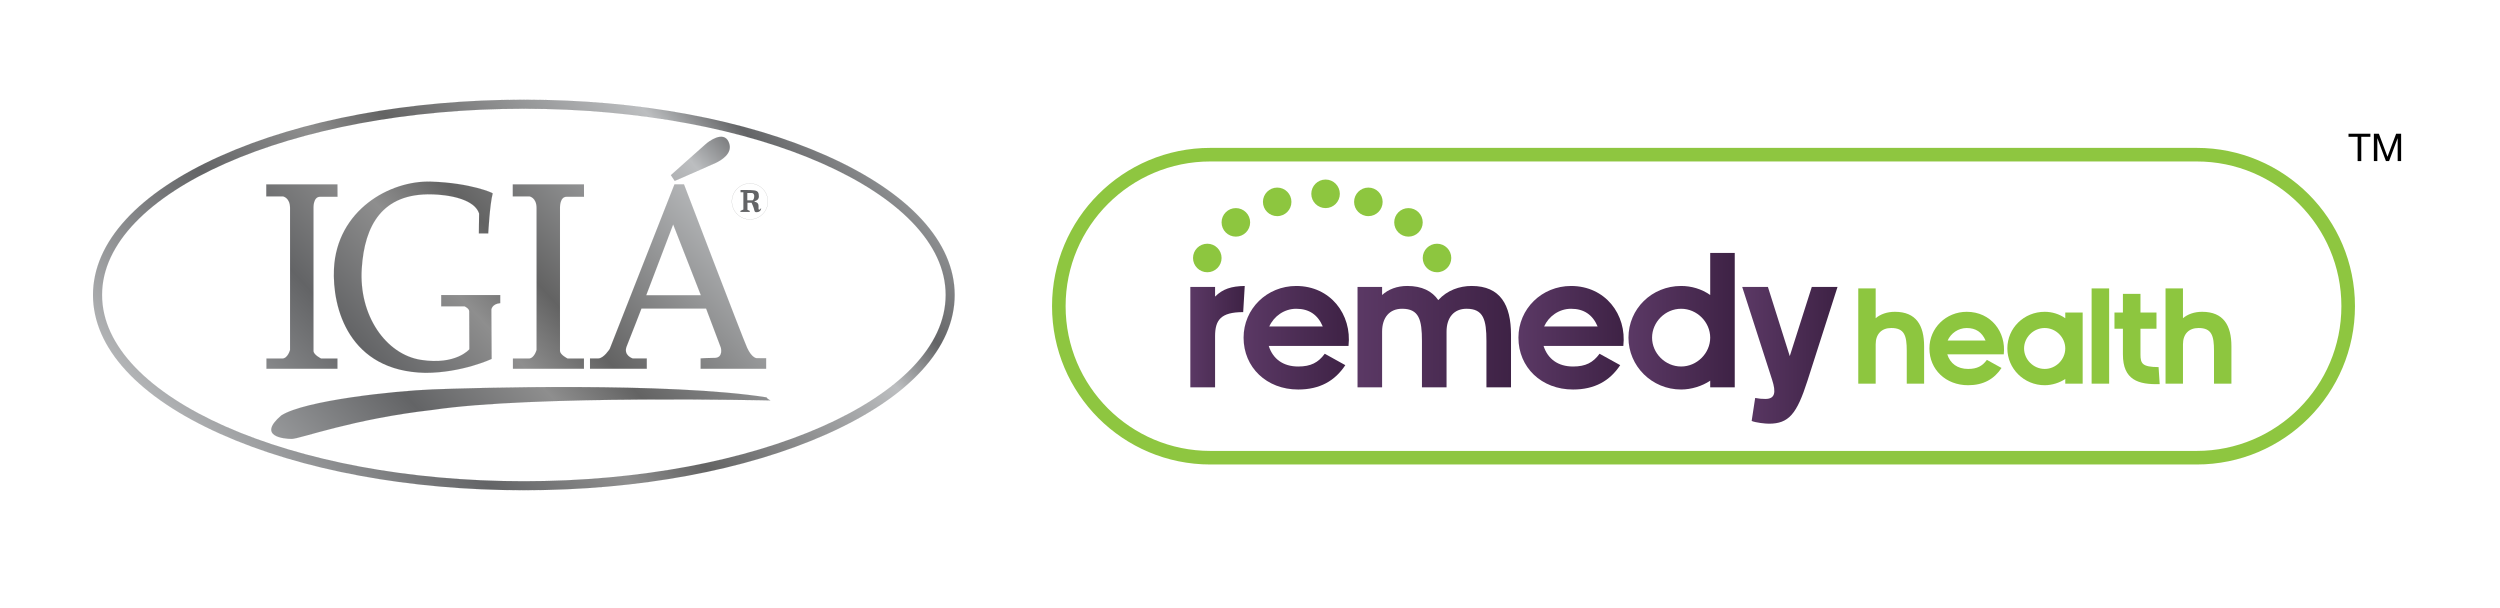 <svg xml:space="preserve" style="enable-background:new 0 0 2577.6 626.87;" viewBox="0 0 2577.6 626.87" y="0px" x="0px" xmlns:xlink="http://www.w3.org/1999/xlink" xmlns="http://www.w3.org/2000/svg" id="Layer_1" version="1.1">
<style type="text/css">
	.st0{fill:url(#SVGID_1_);stroke:#636466;stroke-width:0.053;}
	.st1{fill:url(#SVGID_00000051359612884909704980000009032744596387050120_);stroke:#636466;stroke-width:0.053;}
	.st2{fill:url(#SVGID_00000070799647246015090450000011938440313407001009_);stroke:#636466;stroke-width:0.053;}
	.st3{fill:url(#SVGID_00000061457464735431147510000004081369134963415205_);stroke:#636466;stroke-width:0.053;}
	.st4{fill:url(#SVGID_00000014616330359921330420000013915159758013570490_);stroke:#636466;stroke-width:0.053;}
	.st5{fill:url(#SVGID_00000022533864488826138670000011598716608195839383_);stroke:#636466;stroke-width:0.053;}
	.st6{fill:none;stroke:#636466;stroke-width:0.106;}
	.st7{fill:#636466;}
	.st8{fill:url(#SVGID_00000046316966451836125240000000838547977623355020_);}
	.st9{fill:none;stroke:#636466;stroke-width:0.053;}
	.st10{fill:url(#SVGID_00000170993871711044023070000010132893527673147021_);}
	.st11{fill:url(#SVGID_00000181799004717804831060000005501745131045004934_);}
	.st12{fill:url(#SVGID_00000145772472601146271140000000020180084302108329_);}
	.st13{fill:url(#SVGID_00000170279355021890291660000004590173032771242152_);}
	.st14{fill:url(#SVGID_00000183230969379645596190000001829313322443915419_);}
	.st15{fill:url(#SVGID_00000087379013330534236670000012838400914526971829_);}
	.st16{fill:#8DC63F;}
	.st17{fill:none;stroke:#8EC640;stroke-width:14;stroke-miterlimit:10;}
</style>
<g>
	<linearGradient y2="-127.269" x2="764.547" y1="436.144" x1="145.253" gradientUnits="userSpaceOnUse" id="SVGID_1_">
		<stop style="stop-color:#BCBEC0" offset="0"></stop>
		<stop style="stop-color:#636466" offset="0.264"></stop>
		<stop style="stop-color:#8E8E8E" offset="0.396"></stop>
		<stop style="stop-color:#636363" offset="0.477"></stop>
		<stop style="stop-color:#BCBEC0" offset="0.718"></stop>
		<stop style="stop-color:#636466" offset="0.791"></stop>
		<stop style="stop-color:#BCBEC0" offset="0.978"></stop>
	</linearGradient>
	<path d="M347.91,190.13h-73.37v12.34h17.16c0,0,7.36,1.17,7.36,11.98c0,10.8,0,146.36,0,146.36s-2.32,8.88-8.11,8.88
		c-5.81,0-16.21,0-16.21,0v10.47h73.17v-10.47h-16.79c0,0-7.91-3.84-7.91-7.91c0-4.04,0-148.1,0-148.1s-0.22-10.83,6.74-10.83
		c6.96,0,18.02,0,18.02,0L347.91,190.13z" class="st0"></path>
	
		<linearGradient y2="-0.766" x2="879.645" y1="562.647" x1="260.352" gradientUnits="userSpaceOnUse" id="SVGID_00000152944448795529595590000007560751216872417697_">
		<stop style="stop-color:#BCBEC0" offset="0"></stop>
		<stop style="stop-color:#636466" offset="0.264"></stop>
		<stop style="stop-color:#8E8E8E" offset="0.396"></stop>
		<stop style="stop-color:#636363" offset="0.477"></stop>
		<stop style="stop-color:#BCBEC0" offset="0.718"></stop>
		<stop style="stop-color:#636466" offset="0.791"></stop>
		<stop style="stop-color:#BCBEC0" offset="0.978"></stop>
	</linearGradient>
	<path d="M602.07,190.13h-73.38v12.34h17.2c0,0,7.34,1.17,7.34,11.98c0,10.8,0,146.36,0,146.36s-2.33,8.88-8.13,8.88
		c-5.78,0-16.21,0-16.21,0v10.47h73.17v-10.47h-16.79c0,0-7.91-3.84-7.91-7.91c0-4.04,0-148.1,0-148.1s-0.2-10.83,6.74-10.83
		c6.97,0,18.02,0,18.02,0L602.07,190.13z" style="fill:url(#SVGID_00000152944448795529595590000007560751216872417697_);stroke:#636466;stroke-width:0.053;"></path>
	
		<linearGradient y2="-59.294" x2="826.46" y1="504.173" x1="207.107" gradientUnits="userSpaceOnUse" id="SVGID_00000096051816919460930020000012966609453125522086_">
		<stop style="stop-color:#BCBEC0" offset="0"></stop>
		<stop style="stop-color:#636466" offset="0.264"></stop>
		<stop style="stop-color:#8E8E8E" offset="0.396"></stop>
		<stop style="stop-color:#636363" offset="0.477"></stop>
		<stop style="stop-color:#BCBEC0" offset="0.718"></stop>
		<stop style="stop-color:#636466" offset="0.791"></stop>
		<stop style="stop-color:#BCBEC0" offset="0.978"></stop>
	</linearGradient>
	<path d="M493.72,240.71h9.66c0,0,1.57-30.13,4.64-41.33c0.38-0.38-22.53-10.76-63.48-12.11c-43.1-1.42-97.19,29.86-100.17,89.64
		c-2.01,40.61,15.31,105.93,94.12,107.5c37.88,0,68.39-14.32,68.39-14.32l-0.27-50.97c0,0,0.63-5.83,9.15-6.57v-8.31h-60.83v11.61
		h24.1c0,0,4.77,2.11,4.77,5.12c0,2.96,0.16,39.13,0.16,39.13s-13.78,16.59-49.89,10.96c-36.1-5.58-64.33-45.76-61.09-94.42
		c2.93-44.5,21.12-77.5,72.12-76.25c0,0,42.46,0,48.89,19.82C493.99,220.48,493.72,240.71,493.72,240.71z" style="fill:url(#SVGID_00000096051816919460930020000012966609453125522086_);stroke:#636466;stroke-width:0.053;"></path>
	
		<linearGradient y2="13.618" x2="892.744" y1="577.025" x1="273.457" gradientUnits="userSpaceOnUse" id="SVGID_00000132072010513124095280000002307105382052162460_">
		<stop style="stop-color:#BCBEC0" offset="0"></stop>
		<stop style="stop-color:#636466" offset="0.264"></stop>
		<stop style="stop-color:#8E8E8E" offset="0.396"></stop>
		<stop style="stop-color:#636363" offset="0.477"></stop>
		<stop style="stop-color:#BCBEC0" offset="0.718"></stop>
		<stop style="stop-color:#636466" offset="0.791"></stop>
		<stop style="stop-color:#BCBEC0" offset="0.978"></stop>
	</linearGradient>
	<path d="M691.72,180.58l3.93,5.92c0,0,38.59-16.73,42.75-18.77c4.1-2.09,18.27-9.32,12.86-21.39c-5.41-12.12-20.89-0.29-23.71,2.31
		C724.7,151.23,691.72,180.58,691.72,180.58z" style="fill:url(#SVGID_00000132072010513124095280000002307105382052162460_);stroke:#636466;stroke-width:0.053;"></path>
	
		<linearGradient y2="61.754" x2="936.547" y1="625.19" x1="317.228" gradientUnits="userSpaceOnUse" id="SVGID_00000132061928564559888810000011900804119651116210_">
		<stop style="stop-color:#BCBEC0" offset="0"></stop>
		<stop style="stop-color:#636466" offset="0.264"></stop>
		<stop style="stop-color:#8E8E8E" offset="0.396"></stop>
		<stop style="stop-color:#636363" offset="0.477"></stop>
		<stop style="stop-color:#BCBEC0" offset="0.718"></stop>
		<stop style="stop-color:#636466" offset="0.791"></stop>
		<stop style="stop-color:#BCBEC0" offset="0.978"></stop>
	</linearGradient>
	<path d="M794.24,412.87c0,0-244.62-5.69-348.15,9.76c-81.87,9.25-136.98,29.88-145.22,29.88s-36.07-2.56-10.82-24.19
		c24.2-15.45,116.39-25.27,155.54-26.81c39.16-1.54,244.11-7.69,345.03,8.25C789.6,410.28,794.24,412.87,794.24,412.87z" style="fill:url(#SVGID_00000132061928564559888810000011900804119651116210_);stroke:#636466;stroke-width:0.053;"></path>
	<g>
		
			<linearGradient y2="-2.987" x2="877.66" y1="560.454" x1="258.336" gradientUnits="userSpaceOnUse" id="SVGID_00000147903499201178652730000002355248535877086893_">
			<stop style="stop-color:#BCBEC0" offset="0"></stop>
			<stop style="stop-color:#636466" offset="0.264"></stop>
			<stop style="stop-color:#8E8E8E" offset="0.396"></stop>
			<stop style="stop-color:#636363" offset="0.477"></stop>
			<stop style="stop-color:#BCBEC0" offset="0.718"></stop>
			<stop style="stop-color:#636466" offset="0.791"></stop>
			<stop style="stop-color:#BCBEC0" offset="0.978"></stop>
		</linearGradient>
		<path d="M975.02,304.12c0,105.9-195.1,192.05-434.92,192.05c-239.81,0-434.91-86.15-434.91-192.05c0-105.89,195.1-192.03,434.91-192.03
			C779.92,112.09,975.02,198.23,975.02,304.12z M540.1,102.81c-118.06,0-229.13,20.61-312.71,58.01
			c-84.79,37.94-131.47,88.82-131.47,143.3c0,54.47,46.69,105.36,131.47,143.3c83.6,37.42,194.66,58.03,312.71,58.03
			c118.04,0,229.12-20.61,312.71-58.03c84.79-37.94,131.49-88.83,131.49-143.3c0-54.48-46.71-105.36-131.49-143.3
			C769.22,123.42,658.16,102.81,540.1,102.81z" style="fill:url(#SVGID_00000147903499201178652730000002355248535877086893_);stroke:#636466;stroke-width:0.053;"></path>
	</g>
	<path d="M791.73,207.71c0,10.2-8.31,18.51-18.56,18.51c-10.19,0-18.56-8.31-18.56-18.51
		c0-10.28,8.34-18.57,18.56-18.57C783.42,189.14,791.73,197.43,791.73,207.71z" class="st6"></path>
	<g>
		<g>
			<path d="M782.25,215.99c-0.51-0.47,0.2-3.28-0.37-5.22c-0.37-1.25-1.74-2.33-2.91-2.49
				c-1.17-0.2-1.17-0.77-1.17-0.77s4.64-0.8,4.64-4.85c0-4.05-0.97-5.79-4.64-6.36c-3.67-0.57-14.26-0.38-14.26-0.38v2.31h2.91
				v17.77l-2.91,1.33l-0.23,1.19h9.85l-0.28-1.21l-2.22-0.94v-7.34h4.24c0,0,2.31,4.85,2.9,7.94c0.37,2.08,1.91,1.92,3.27,1.72
				c1.37-0.17,3.7-1.15,3.7-4.23C784.79,214.45,783.34,216.86,782.25,215.99z M775.88,206.54h-5.38V199h5.01
				c0,0,2.13,0.38,2.13,3.07C777.64,205.94,775.88,206.54,775.88,206.54z" class="st7"></path>
		</g>
	</g>
	<g>
		<g>
			
				<linearGradient y2="87.477" x2="959.939" y1="650.898" x1="340.637" gradientUnits="userSpaceOnUse" id="SVGID_00000122701415462108221810000000278027579687319951_">
				<stop style="stop-color:#BCBEC0" offset="0"></stop>
				<stop style="stop-color:#636466" offset="0.264"></stop>
				<stop style="stop-color:#8E8E8E" offset="0.396"></stop>
				<stop style="stop-color:#636363" offset="0.477"></stop>
				<stop style="stop-color:#BCBEC0" offset="0.718"></stop>
				<stop style="stop-color:#636466" offset="0.791"></stop>
				<stop style="stop-color:#BCBEC0" offset="0.978"></stop>
			</linearGradient>
			<path d="M780.12,369.32c0,0-4.92,0-9.85-10.79
				c-4.87-10.82-65.06-168.4-65.06-168.4h-9.79l-66.77,169.65c0,0-6.18,9.79-11.84,9.79c-5.64,0-8.48,0-8.48,0v10.59h58.52v-10.59
				h-14.49c0,0-10.05-3.07-6.18-12.64c3.87-9.51,15.2-38.85,15.2-38.85h66.65l15.25,40.44c0,0,2.79,10.53-6.77,10.53
				c-9.48,0-14.12,0.51-14.12,0.51v10.59h67.51v-10.84H780.12z M666.25,304.46l27.81-73.14l28.6,73.14H666.25z" style="fill:url(#SVGID_00000122701415462108221810000000278027579687319951_);"></path>
		</g>
		<g>
			<path d="M780.12,369.32c0,0-4.92,0-9.85-10.79c-4.87-10.82-65.06-168.4-65.06-168.4h-9.79l-66.77,169.65
				c0,0-6.18,9.79-11.84,9.79c-5.64,0-8.48,0-8.48,0v10.59h58.52v-10.59h-14.49c0,0-10.05-3.07-6.18-12.64
				c3.87-9.51,15.2-38.85,15.2-38.85h66.65l15.25,40.44c0,0,2.79,10.53-6.77,10.53c-9.48,0-14.12,0.51-14.12,0.51v10.59h67.51
				v-10.84H780.12z M666.25,304.46l27.81-73.14l28.6,73.14H666.25z" class="st9"></path>
		</g>
	</g>
</g>
<g>
	<g>
		<g>
			
				<linearGradient y2="347.111" x2="1283.388" y1="347.111" x1="1227.283" gradientUnits="userSpaceOnUse" id="SVGID_00000088823060227780597590000009394191124609522318_">
				<stop style="stop-color:#5A3864" offset="0.023"></stop>
				<stop style="stop-color:#3E2245" offset="1"></stop>
			</linearGradient>
			<path d="M1227.28,295.87h25.51v9.93
				c7.91-7.9,16.81-10.73,30.59-10.96l-1.6,26.96c-23.3,0-28.99,8.3-28.99,24.91v52.66h-25.51V295.87z" style="fill:url(#SVGID_00000088823060227780597590000009394191124609522318_);"></path>
			
				<linearGradient y2="348.226" x2="1390.752" y1="348.226" x1="1282.176" gradientUnits="userSpaceOnUse" id="SVGID_00000089543717677070523090000008639624518164405691_">
				<stop style="stop-color:#5A3864" offset="0.023"></stop>
				<stop style="stop-color:#3E2245" offset="1"></stop>
			</linearGradient>
			<path d="M1387.08,376.49
				c-10.71,16.21-26.29,25.12-48.6,25.12c-32.59,0-56.3-22.87-56.3-53.46c0-29.79,24.1-53.3,54.28-53.3
				c35.3,0,57.55,29.39,53.91,61.82h-82.24c4.24,13.35,14.81,21.22,30.35,21.22c13,0,20.7-4.03,27.41-13.17L1387.08,376.49z
				 M1363.81,336.57c-5.06-11.93-13.95-18.22-27.36-18.22c-12.34,0-23.06,7.72-27.75,18.22H1363.81z" style="fill:url(#SVGID_00000089543717677070523090000008639624518164405691_);"></path>
			
				<linearGradient y2="347.111" x2="1557.895" y1="347.111" x1="1399.668" gradientUnits="userSpaceOnUse" id="SVGID_00000050624229787561434180000014308867306530570394_">
				<stop style="stop-color:#5A3864" offset="0.023"></stop>
				<stop style="stop-color:#3E2245" offset="1"></stop>
			</linearGradient>
			<path d="M1399.67,295.87h25.33v8.28
				c6.48-5.86,15.37-9.31,25.92-9.31c15.18,0,25.56,5.27,32,14.58c9.16-10.14,21.9-14.58,34.45-14.58
				c29.58,0,40.54,19.66,40.54,50.25v54.28h-25.34v-47.81c0-21.87-3.04-33.22-20.49-33.22c-12.92,0-20.63,8.9-20.63,23.71v57.32
				h-25.36v-47.81c0-21.87-3.02-33.22-20.44-33.22c-12.92,0-20.65,8.9-20.65,23.71v57.32h-25.33V295.87z" style="fill:url(#SVGID_00000050624229787561434180000014308867306530570394_);"></path>
			
				<linearGradient y2="348.226" x2="1674.116" y1="348.226" x1="1565.557" gradientUnits="userSpaceOnUse" id="SVGID_00000054241309233407792260000008293488990668475280_">
				<stop style="stop-color:#5A3864" offset="0.023"></stop>
				<stop style="stop-color:#3E2245" offset="1"></stop>
			</linearGradient>
			<path d="M1670.5,376.49
				c-10.7,16.21-26.36,25.12-48.63,25.12c-32.64,0-56.31-22.87-56.31-53.46c0-29.79,24.12-53.3,54.26-53.3
				c35.26,0,57.57,29.39,53.9,61.82h-82.25c4.29,13.35,14.85,21.22,30.39,21.22c13,0,20.66-4.03,27.35-13.17L1670.5,376.49z
				 M1647.19,336.57c-5.06-11.93-13.96-18.22-27.37-18.22c-12.31,0-23.04,7.72-27.75,18.22H1647.19z" style="fill:url(#SVGID_00000054241309233407792260000008293488990668475280_);"></path>
			
				<linearGradient y2="331.212" x2="1788.585" y1="331.212" x1="1679.012" gradientUnits="userSpaceOnUse" id="SVGID_00000047766214768138107860000005091263126112301958_">
				<stop style="stop-color:#5A3864" offset="0.023"></stop>
				<stop style="stop-color:#3E2245" offset="1"></stop>
			</linearGradient>
			<path d="M1763.29,392.47
				c-8.33,5.69-19.67,9.13-30.01,9.13c-30.16,0-54.27-24.13-54.27-53.46c0-29.79,24.11-53.3,54.27-53.3
				c10.56,0,21.09,3.05,30.01,9.31v-43.34h25.3v138.56h-25.3V392.47z M1733.28,377.88c16.44,0,30.01-13.77,30.01-29.74
				c0-16.02-13.57-29.79-30.01-29.79c-16.4,0-29.93,13.77-29.93,29.79C1703.35,364.11,1716.88,377.88,1733.28,377.88z" style="fill:url(#SVGID_00000047766214768138107860000005091263126112301958_);"></path>
			
				<linearGradient y2="366.362" x2="1894.529" y1="366.362" x1="1796.281" gradientUnits="userSpaceOnUse" id="SVGID_00000055673794016744770610000017545852338487499150_">
				<stop style="stop-color:#5A3864" offset="0.023"></stop>
				<stop style="stop-color:#3E2245" offset="1"></stop>
			</linearGradient>
			<path d="M1809.65,410.31
				c4.25,0.8,6.89,1.01,10.54,1.01c9.95,0,11.16-6.69,6.89-19.86l-30.79-95.59h26.51l22.52,71.31l22.7-71.31h26.53l-31.02,96.83
				c-10.97,34.18-19.23,44.15-39.71,44.15c-3.62,0-13.56-1.02-17.79-2.83L1809.65,410.31z" style="fill:url(#SVGID_00000055673794016744770610000017545852338487499150_);"></path>
		</g>
		<g>
			<path d="M1915.95,297.37h17.95v30.73c4.86-4.18,11.8-6.62,19.83-6.62c21.91,0,30.11,13.96,30.11,35.63v38.46h-17.9
				v-33.85c0-15.52-2.33-23.53-15.98-23.53c-10.03,0-16.06,6.28-16.06,16.76v40.62h-17.95V297.37z" class="st16"></path>
			<path d="M2063.66,379.39c-7.56,11.45-18.66,17.79-34.46,17.79c-23.09,0-39.9-16.22-39.9-37.93
				c0-21.06,17.11-37.77,38.5-37.77c24.96,0,40.75,20.85,38.17,43.82h-58.26c2.98,9.49,10.49,15.09,21.5,15.09
				c9.19,0,14.68-2.91,19.37-9.35L2063.66,379.39z M2047.19,351.1c-3.65-8.47-9.94-12.9-19.39-12.9c-8.78,0-16.4,5.44-19.71,12.9
				H2047.19z" class="st16"></path>
			<path d="M2129.38,390.71c-5.85,4.03-13.91,6.47-21.2,6.47c-21.37,0-38.52-17.09-38.52-37.93
				c0-21.06,17.16-37.77,38.52-37.77c7.43,0,14.91,2.2,21.2,6.62v-5.87h17.94v73.34h-17.94V390.71z M2108.18,380.39
				c11.59,0,21.2-9.78,21.2-21.14c0-11.32-9.61-21.06-21.2-21.06c-11.69,0-21.28,9.73-21.28,21.06
				C2086.91,370.6,2096.5,380.39,2108.18,380.39z" class="st16"></path>
			<path d="M2156.54,297.37h18.08v98.2h-18.08V297.37z" class="st16"></path>
			<path d="M2188.81,338.91h-8.71v-16.67h8.71v-19.24h18.1v19.24h16.51v16.67h-16.51v26.55
				c0,9.59,2.02,12.91,18.67,13.04l1.15,17.52c-22.07,0.71-37.92-4.3-37.92-30.56V338.91z" class="st16"></path>
			<path d="M2232.75,297.37h17.97v30.73c4.85-4.18,11.76-6.62,19.8-6.62c21.97,0,30.16,13.96,30.16,35.63v38.46h-17.96
				v-33.85c0-15.52-2.3-23.53-15.91-23.53c-10.11,0-16.08,6.28-16.08,16.76v40.62h-17.97V297.37z" class="st16"></path>
		</g>
		<g>
			<path d="M1259.5,266.01c0,8.1-6.59,14.7-14.69,14.7c-8.18,0-14.76-6.6-14.76-14.7c0-8.15,6.58-14.73,14.76-14.73
				C1252.91,251.28,1259.5,257.86,1259.5,266.01z" class="st16"></path>
			<path d="M1496.33,266.01c0,8.1-6.57,14.7-14.69,14.7c-8.13,0-14.75-6.6-14.75-14.7c0-8.15,6.61-14.73,14.75-14.73
				C1489.75,251.28,1496.33,257.86,1496.33,266.01z" class="st16"></path>
			<path d="M1288.95,229.28c0,8.13-6.62,14.7-14.74,14.7c-8.13,0-14.72-6.57-14.72-14.7c0-8.13,6.58-14.72,14.72-14.72
				C1282.33,214.56,1288.95,221.15,1288.95,229.28z" class="st16"></path>
			<path d="M1466.89,229.28c0,8.13-6.6,14.7-14.71,14.7c-8.11,0-14.69-6.57-14.69-14.7c0-8.13,6.57-14.72,14.69-14.72
				C1460.29,214.56,1466.89,221.15,1466.89,229.28z" class="st16"></path>
			<path d="M1331.52,208.15c0,8.12-6.5,14.7-14.66,14.7c-8.11,0-14.72-6.58-14.72-14.7c0-8.12,6.6-14.75,14.72-14.75
				C1325.01,193.4,1331.52,200.02,1331.52,208.15z" class="st16"></path>
			<path d="M1381.43,199.86c0,8.13-6.58,14.7-14.7,14.7c-8.12,0-14.73-6.57-14.73-14.7c0-8.14,6.6-14.75,14.73-14.75
				C1374.85,185.11,1381.43,191.71,1381.43,199.86z" class="st16"></path>
			<path d="M1425.56,208.15c0,8.12-6.58,14.7-14.7,14.7c-8.16,0-14.74-6.58-14.74-14.7c0-8.12,6.57-14.75,14.74-14.75
				C1418.98,193.4,1425.56,200.02,1425.56,208.15z" class="st16"></path>
		</g>
	</g>
	<g>
		<path d="M2421.41,141.04v-3.16h22.56v3.16h-9.4v25.05h-3.76v-25.05H2421.41z"></path>
		<path d="M2452.7,137.88l8.89,23.71l8.93-23.71h5.14v28.21h-3.56v-23.47h-0.08l-8.81,23.47h-3.2l-8.81-23.47h-0.08v23.47h-3.56
			v-28.21H2452.7z"></path>
	</g>
	<path d="M2264.85,471.91H1247.91c-86.28,0-156.22-69.94-156.22-156.22v0c0-86.28,69.94-156.22,156.22-156.22h1016.94
		c86.28,0,156.22,69.94,156.22,156.22v0C2421.07,401.97,2351.13,471.91,2264.85,471.91z" class="st17"></path>
</g>
</svg>
